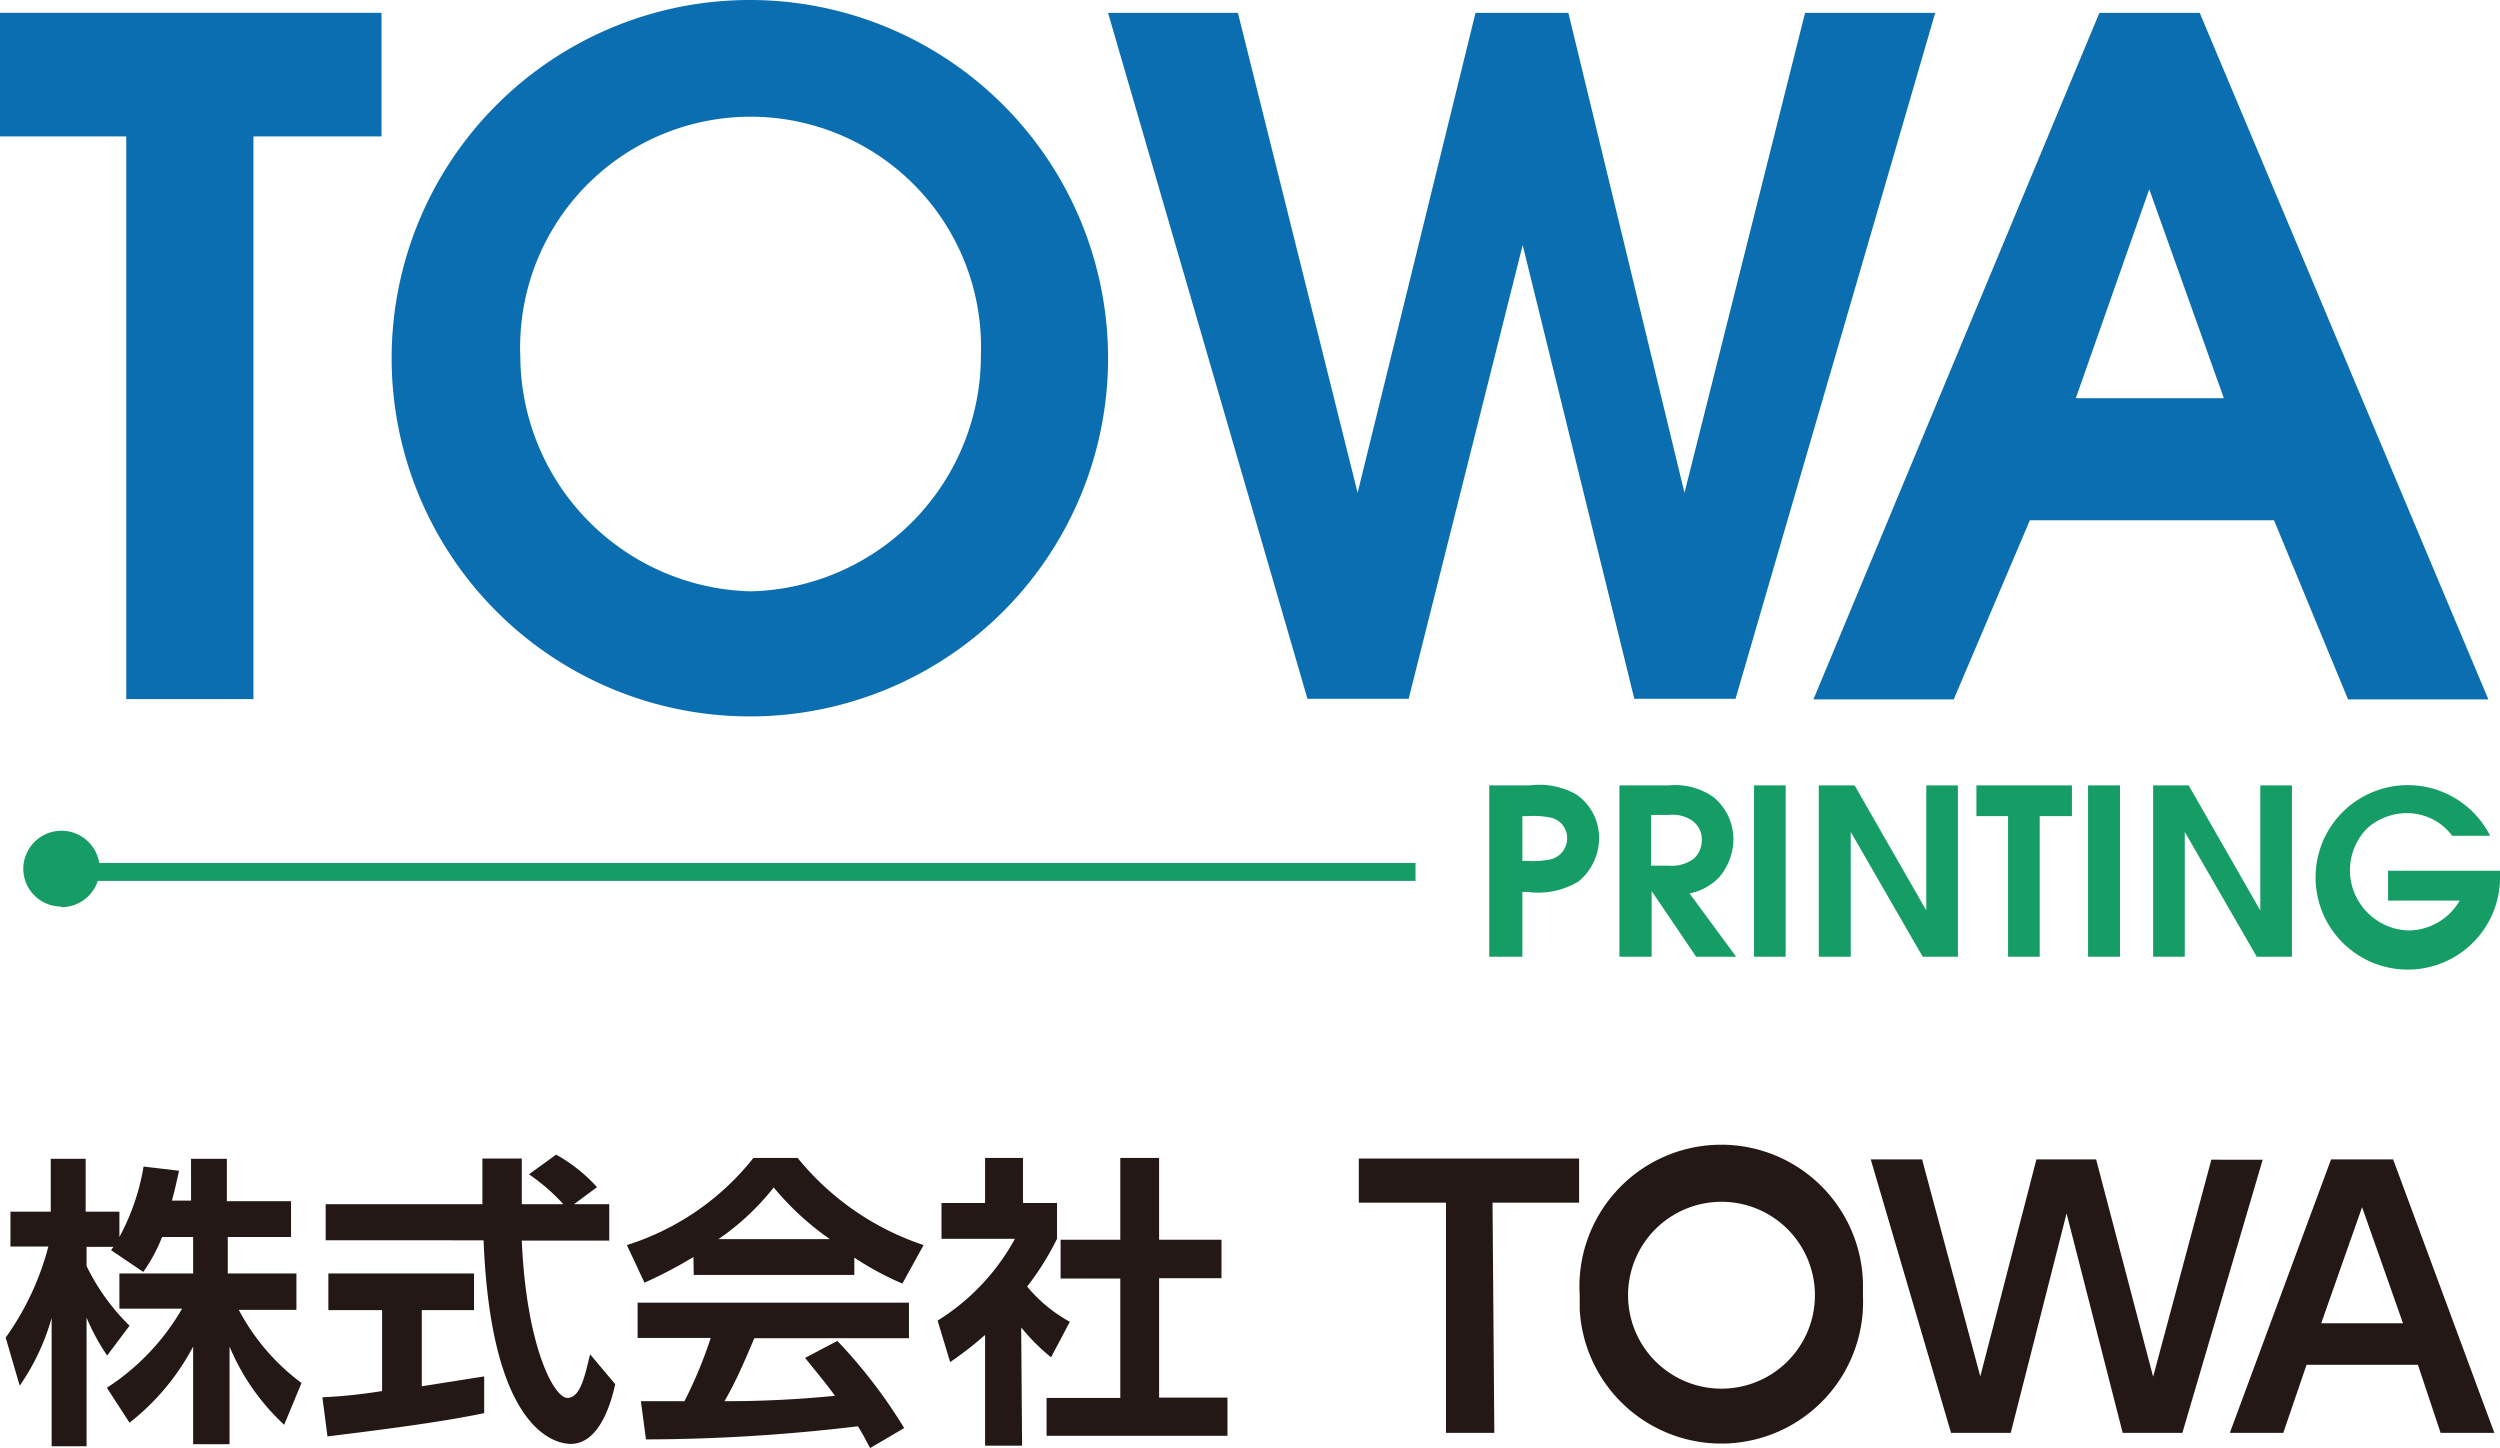 <svg xmlns="http://www.w3.org/2000/svg" viewBox="0 0 83.75 48.51"><defs><style>.cls-1{fill:#169d66;}.cls-2{fill:#0a6eb1;}.cls-3{fill:#231815;}</style></defs><g id="レイヤー_2" data-name="レイヤー 2"><g id="レイヤー_2-2" data-name="レイヤー 2"><path class="cls-1" d="M49.89,32.05V26.31h1.36a2.53,2.53,0,0,1,1.55.3,1.76,1.76,0,0,1,.77,1.45,1.89,1.89,0,0,1-.69,1.47,2.63,2.63,0,0,1-1.71.35H51v2.17Zm1.27-3.21a2.84,2.84,0,0,0,.82-.06.73.73,0,0,0,.52-.71.7.7,0,0,0-.55-.68,3,3,0,0,0-.79-.05H51v1.5Z"/><path class="cls-1" d="M54.25,26.31h1.66a2.23,2.23,0,0,1,1.5.4,1.84,1.84,0,0,1,.66,1.42,2,2,0,0,1-.47,1.25,1.88,1.88,0,0,1-1,.55l1.56,2.12H56.82l-1.49-2.2h0v2.2H54.25ZM55.9,29a1.23,1.23,0,0,0,.85-.24.85.85,0,0,0,.26-.62.77.77,0,0,0-.31-.64,1.16,1.16,0,0,0-.79-.2h-.6V29Z"/><polygon class="cls-1" points="58.76 26.31 59.82 26.31 59.82 32.05 58.76 32.05 58.76 26.31 58.76 26.31"/><polygon class="cls-1" points="60.93 26.31 62.13 26.31 64.53 30.5 64.53 26.31 65.59 26.31 65.59 32.05 64.41 32.05 62 27.87 62 32.05 60.93 32.05 60.93 26.31 60.93 26.31"/><polygon class="cls-1" points="67.27 27.34 66.21 27.34 66.21 26.31 69.41 26.31 69.41 27.34 68.33 27.34 68.33 32.05 67.27 32.05 67.27 27.34 67.27 27.34"/><polygon class="cls-1" points="69.95 26.31 71.02 26.31 71.02 32.05 69.95 32.05 69.95 26.31 69.95 26.31"/><polygon class="cls-1" points="72.13 26.31 73.32 26.31 75.72 30.5 75.72 26.31 76.78 26.31 76.78 32.05 75.6 32.05 73.19 27.87 73.19 32.05 72.13 32.05 72.13 26.31 72.13 26.31"/><path class="cls-1" d="M82.15,28a1.89,1.89,0,0,0-1.51-.76,2,2,0,0,0-1.33.5,2,2,0,0,0,0,2.83,2,2,0,0,0,1.41.6,2,2,0,0,0,1.68-1H80v-1h3.75v.13a3.09,3.09,0,1,1-.33-1.3Z"/><polygon class="cls-2" points="4.23 4.57 0 4.57 0 0.43 12.78 0.43 12.78 4.57 8.49 4.57 8.49 23.42 4.23 23.42 4.23 4.57 4.23 4.57"/><path class="cls-2" d="M37.12,12a12,12,0,1,1-12-12,12,12,0,0,1,12,12m-19.69-.09a7.92,7.92,0,0,0,7.72,7.9,7.9,7.9,0,0,0,7.71-7.9,7.72,7.72,0,0,0-15.43-.56,5.23,5.23,0,0,0,0,.56"/><polygon class="cls-2" points="37.12 0.43 41.47 0.43 45.48 16.51 49.43 0.43 52.54 0.43 56.43 16.51 60.47 0.43 64.83 0.43 58.14 23.41 54.75 23.41 51.01 8.21 47.19 23.41 43.8 23.41 37.12 0.43 37.12 0.43"/><path class="cls-2" d="M70.36.43h3.33l9.67,23h-4.7l-2.48-6H68l-2.55,6h-4.7l9.58-23ZM74.5,13.34l-2.5-7-2.46,7Z"/><polygon class="cls-1" points="2.11 29.51 2.11 28.91 47.42 28.91 47.42 29.51 2.11 29.51 2.11 29.51"/><path class="cls-1" d="M2.05,30.39A1.28,1.28,0,1,0,.78,29.1v0a1.27,1.27,0,0,0,1.27,1.27h0"/><path class="cls-3" d="M5.43,41.44a5.52,5.52,0,0,1-.63,1.17l-1.08-.73.08-.11H2.9v.64a7.1,7.1,0,0,0,1.44,2l-.75,1a7.11,7.11,0,0,1-.69-1.27v4.31H1.73v-4.3A7.55,7.55,0,0,1,.66,46.42L.19,44.81a9.27,9.27,0,0,0,1.43-3.05H.35V40.59H1.7V38.82H2.87v1.77H4v.85a7.59,7.59,0,0,0,.81-2.36L6,39.22c-.07.29-.11.52-.24,1h.64V38.82h1.2v1.42H9.75v1.2H7.63v1.22h2.3v1.22H8a7.28,7.28,0,0,0,2.1,2.45l-.58,1.4a7.52,7.52,0,0,1-1.83-2.62v3.27H6.47V45.11a7.94,7.94,0,0,1-2.13,2.55l-.76-1.17A7.79,7.79,0,0,0,6.1,43.84H4V42.66H6.47V41.44Z"/><path class="cls-3" d="M10.8,46.81a17.74,17.74,0,0,0,2-.21V43.89H11V42.66h4.88v1.23H14.13v2.55l2.09-.33v1.23c-1.43.3-3.38.55-5.25.78Zm8.43-6.47h1.18v1.22H17.48c.15,3.49,1.06,5.27,1.53,5.27s.61-.9.76-1.46l.84,1c-.1.45-.47,2-1.49,2-.53,0-2.67-.46-2.92-6.82H10.91V40.34h5.25V38.81h1.32v1.53h1.39a6.34,6.34,0,0,0-1.15-1l.91-.66A5.36,5.36,0,0,1,20,39.77Z"/><path class="cls-3" d="M23.23,42.11a15.07,15.07,0,0,1-1.64.86L21,41.71a8.75,8.75,0,0,0,4.24-2.92h1.48a9.17,9.17,0,0,0,4.22,2.92L30.23,43a10,10,0,0,1-1.61-.87v.58H23.24Zm5.92,6.4c-.12-.21-.18-.36-.41-.73a60.28,60.28,0,0,1-7.1.44l-.17-1.28h1.46a15,15,0,0,0,.88-2.12H21.36V43.64h9.09v1.19H25.27c-.39.92-.64,1.49-1,2.11a37,37,0,0,0,3.7-.18c-.21-.3-.49-.64-1-1.27l1.08-.57a17.15,17.15,0,0,1,2.24,2.92Zm-1.35-7a9.36,9.36,0,0,1-1.88-1.73,8.44,8.44,0,0,1-1.85,1.73Z"/><path class="cls-3" d="M34.24,48.43H33V44.72a11.45,11.45,0,0,1-1.17.91l-.42-1.39A7.4,7.4,0,0,0,34,41.5H31.54V40.3H33V38.79h1.27V40.3h1.14v1.2a9.4,9.4,0,0,1-1,1.6,4.93,4.93,0,0,0,1.43,1.18l-.63,1.19a6.9,6.9,0,0,1-1-1Zm3.29-9.64h1.3v2.74h2.09v1.29H38.83v4h2.29v1.28H35.06V46.83h2.47v-4h-2V41.53h2Z"/><path class="cls-3" d="M50.06,48H48.44V40.29H45.52V38.81H52.9v1.48H50Z"/><path class="cls-3" d="M52.92,43.39A4.75,4.75,0,1,1,62.41,43v.43a4.75,4.75,0,0,1-9.49.43Zm7.88,0a3.13,3.13,0,0,0-6.26,0h0a3.13,3.13,0,1,0,6.26,0Z"/><path class="cls-3" d="M67.36,48h-2l-2.69-9.16h1.72l1.95,7.27,1.88-7.27h2l1.91,7.28,1.95-7.27H75.8L73.11,48h-2l-1.88-7.35Z"/><path class="cls-3" d="M77.27,45.72,76.49,48H74.7l3.39-9.16h2.08L83.56,48h-1.8L81,45.72Zm3.23-1.39-1.37-3.89-1.37,3.89Z"/></g></g></svg>